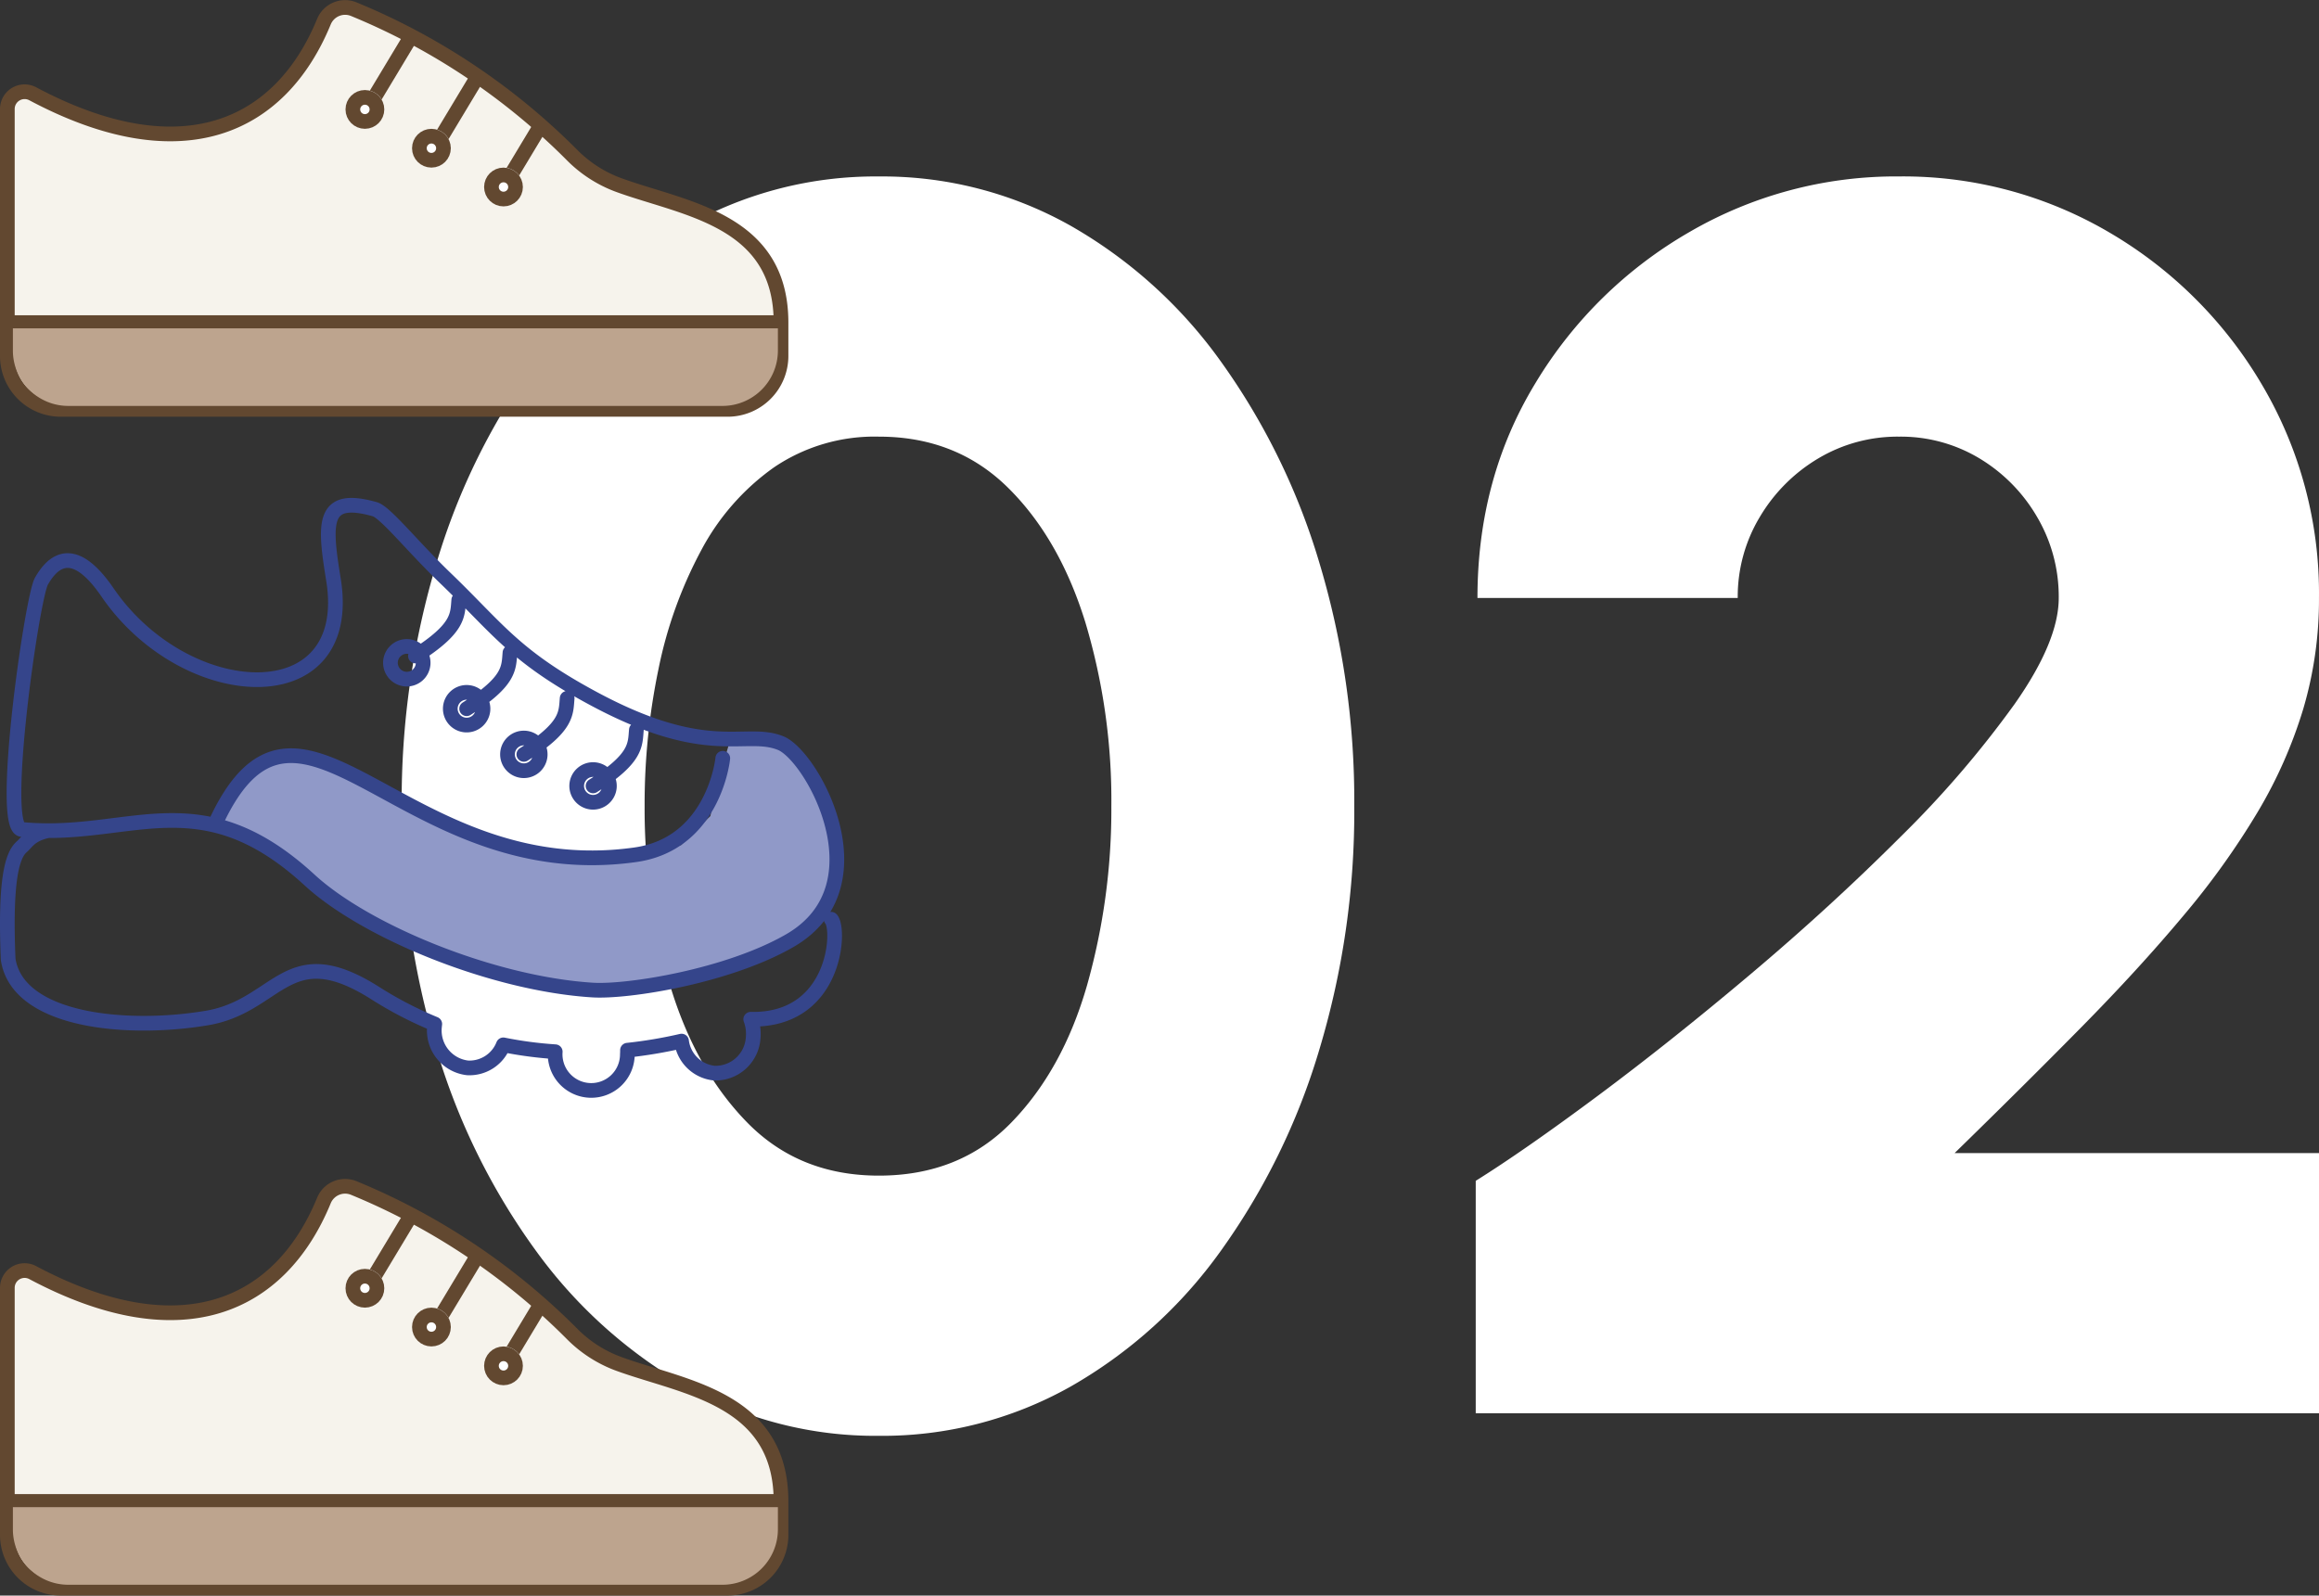 <?xml version="1.0" encoding="UTF-8"?>
<svg xmlns="http://www.w3.org/2000/svg" width="418.325" height="287.895" viewBox="0 0 418.325 287.895">
  <rect x="0" y="0" width="418.325" height="287.895" fill="#333333" stroke="none"/>
  <g id="Gruppe_13896" data-name="Gruppe 13896" transform="translate(-78.675 -5109.705)">
    <path id="Pfad_9950" data-name="Pfad 9950" d="M95.465,4.069A69.215,69.215,0,0,1,60.957-4.773,86.8,86.8,0,0,1,33.647-29.266,119.425,119.425,0,0,1,15.728-65.5,148.91,148.91,0,0,1,9.39-109.55,148.91,148.91,0,0,1,15.728-153.6a119.425,119.425,0,0,1,17.919-36.23,86.8,86.8,0,0,1,27.309-24.492,69.215,69.215,0,0,1,34.508-8.842,69.215,69.215,0,0,1,34.508,8.842,85.191,85.191,0,0,1,27.153,24.492,121.586,121.586,0,0,1,17.763,36.23,148.91,148.91,0,0,1,6.338,44.055A148.91,148.91,0,0,1,174.889-65.5a121.586,121.586,0,0,1-17.763,36.23A85.191,85.191,0,0,1,129.973-4.773,69.215,69.215,0,0,1,95.465,4.069Zm0-46.95q14.554,0,23.866-9.547t13.694-24.805a116.546,116.546,0,0,0,4.382-32.317,111.836,111.836,0,0,0-4.695-33.178q-4.7-15.18-14.007-24.336t-23.24-9.155a32.309,32.309,0,0,0-18.937,5.556,42.987,42.987,0,0,0-13.146,15.024,77.843,77.843,0,0,0-7.668,21.362,119.738,119.738,0,0,0-2.5,24.727,112.229,112.229,0,0,0,4.538,32.161q4.539,15.259,13.929,24.884T95.465-42.881ZM203.137,0V-41.942Q211.9-47.42,225.047-57.2t27.622-21.988q14.476-12.207,27.075-24.805a185.23,185.23,0,0,0,20.58-23.945q7.982-11.346,7.982-19.171a28.334,28.334,0,0,0-3.912-14.633,29.7,29.7,0,0,0-10.407-10.564,27.511,27.511,0,0,0-14.476-3.913,27.92,27.92,0,0,0-14.555,3.913,30.129,30.129,0,0,0-10.564,10.564A27.909,27.909,0,0,0,250.4-147.11H203.45q0-21.6,10.485-38.812a77.611,77.611,0,0,1,27.779-27.231,74.083,74.083,0,0,1,37.795-10.016A73.369,73.369,0,0,1,317.539-213,76.988,76.988,0,0,1,345-185.531a73.931,73.931,0,0,1,10.251,38.421,69.612,69.612,0,0,1-2.817,19.954,83.52,83.52,0,0,1-8.216,18.624,141.218,141.218,0,0,1-13.381,18.7q-7.982,9.547-18.389,20.11T289.525-46.95h65.73V0Z" transform="translate(141.745 5364.71)" fill="#fff"></path>
    <g id="Gruppe_13725" data-name="Gruppe 13725" transform="translate(0 -49.052)">
      <g id="Gruppe_13717" data-name="Gruppe 13717" transform="translate(0 131.011)">
        <g id="Gruppe_13716" data-name="Gruppe 13716" transform="translate(252.507 5224.913)">
          <g id="Gruppe_12758" data-name="Gruppe 12758" transform="translate(-172.507 -106)">
            <path id="Pfad_9304" data-name="Pfad 9304" d="M-1177.293-6361.36l3.9-6.665,6.184-5.116h7.006l10.355,5.116,15.618,7.8,16.882,4.859h15.556l7.908-2.187,5.264-5.234,1.615-7.086,1.71-5.763h10.16l7.7,11.573,1.7,12.289-3.65,7.142-10.067,6.239-17.156,5.211-13.552,1.675-17.87-3.717-12.4-3.169-10.813-6.239-7.133-5.437-6.68-5.3-6.067-3.582Z" transform="translate(1215.435 6418.864)" fill="#9099c8"></path>
            <g id="Gruppe_12743" data-name="Gruppe 12743" transform="translate(0 0)">
              <g id="Gruppe_12744" data-name="Gruppe 12744" transform="translate(0 0)">
                <path id="Pfad_9302" data-name="Pfad 9302" d="M155.623,81.7c1.678,1.826.832,18.36-14.524,18.038a7.477,7.477,0,0,1,.447,3.2,6.8,6.8,0,0,1-7.038,6.522,6.63,6.63,0,0,1-5.888-5.777,81.937,81.937,0,0,1-9.752,1.642c0,.234,0,.472-.022.71a6.515,6.515,0,1,1-13.013-.434,70.711,70.711,0,0,1-9.359-1.24,6.566,6.566,0,0,1-6.462,4.154A6.789,6.789,0,0,1,84.059,101q.016-.2.043-.4a68.511,68.511,0,0,1-10.693-5.545c-16-10.172-17.4,2.282-30.422,4.465-14.464,2.425-34.1.6-35.839-10.579-.6-14.227.694-18.8,2.453-20.318.919-.791,1.588-2.273,4.734-2.907m58.952-58c-9.534-2.7-9.132,2.408-7.459,12.706,3.98,24.5-26.664,22.863-40.753,2.309-3.084-4.5-7.826-9.259-11.927-2.03-1.716,3.033-7.607,44.47-3.554,44.795l.779.062c19.036,1.523,31.505-9,51.148,9.063,10.19,9.371,33.161,18.749,51.078,19.853,6.314.389,24.344-2.465,35.532-8.907,17.107-9.853,4.047-33.35-1.63-35.647-6.38-2.583-12.927,3.055-33.385-7.839-14.642-7.8-17.568-12.766-27.057-21.893C80.139,14.493,75.2,8.256,73.286,7.715ZM88.432,24.086c-.24,2.726.087,5.1-7.813,10.114m17.048-.6c-.24,2.725.086,5.1-7.814,10.113m18.131-1.876c-.24,2.726.087,5.1-7.813,10.113m20.3-4.422c-.241,2.726.086,5.1-7.814,10.113m23.4-4.99c-.077.882-1.949,15.469-15.79,17.413C77.875,76.016,59.536,31.278,44.386,64.72M79.294,32.482a2.95,2.95,0,1,1-3.176,2.705A2.951,2.951,0,0,1,79.294,32.482Zm10.795,8.288a2.95,2.95,0,1,1-3.176,2.705A2.95,2.95,0,0,1,90.088,40.769Zm10.318,8.237a2.95,2.95,0,1,1-3.176,2.705A2.951,2.951,0,0,1,100.406,49.007ZM112.891,54.7a2.95,2.95,0,1,1-3.176,2.705A2.951,2.951,0,0,1,112.891,54.7Z" transform="translate(-7 -7)" fill="none" stroke="#35458b" stroke-linecap="round" stroke-linejoin="round" stroke-width="2.65"></path>
              </g>
            </g>
          </g>
        </g>
      </g>
      <g id="Gruppe_13724" data-name="Gruppe 13724">
        <g id="Gruppe_13719" data-name="Gruppe 13719">
          <g id="Gruppe_13718" data-name="Gruppe 13718" transform="translate(80 5160.099)">
            <g id="Gruppe_12751" data-name="Gruppe 12751" transform="translate(0 0)">
              <g id="Gruppe_12747" data-name="Gruppe 12747" transform="translate(0 0)">
                <path id="Pfad_9303" data-name="Pfad 9303" d="M58.9,4.389c-7.874,19.112-25.653,27.276-52.5,13A3.115,3.115,0,0,0,1.8,20.128V64.688a9.637,9.637,0,0,0,9.637,9.638h120.29a9.637,9.637,0,0,0,9.637-9.638v-6.02c0-18.648-17.426-20.511-29.214-24.8a22.979,22.979,0,0,1-8.411-5.36A119.836,119.836,0,0,0,64.322,2.127,4.13,4.13,0,0,0,58.9,4.389Z" transform="translate(-1.8 -1.801)" fill="#f6f3ec" stroke="#624830" stroke-width="2.65"></path>
                <line id="Linie_323" data-name="Linie 323" x2="139.277" transform="translate(0.287 56.867)" fill="none" stroke="#624830" stroke-width="2.65"></line>
                <line id="Linie_324" data-name="Linie 324" x1="6.917" y2="11.497" transform="translate(65.654 5.645)" fill="none" stroke="#624830" stroke-width="2.65"></line>
                <line id="Linie_325" data-name="Linie 325" x1="6.917" y2="11.497" transform="translate(77.429 13.28)" fill="none" stroke="#624830" stroke-width="2.65"></line>
                <line id="Linie_326" data-name="Linie 326" x1="5.723" y2="9.514" transform="translate(90.398 21.444)" fill="none" stroke="#624830" stroke-width="2.65"></line>
              </g>
            </g>
          </g>
          <path id="Rechteck_1267" data-name="Rechteck 1267" d="M0,0H138a0,0,0,0,1,0,0V4a10,10,0,0,1-10,10H10A10,10,0,0,1,0,4V0A0,0,0,0,1,0,0Z" transform="translate(81 5218)" fill="#bda48e"></path>
        </g>
        <g id="Ellipse_189" data-name="Ellipse 189" transform="translate(141 5175)" fill="#fff" stroke="#624830" stroke-width="2.65">
          <circle cx="3.5" cy="3.5" r="3.5" stroke="none"></circle>
          <circle cx="3.5" cy="3.5" r="2.175" fill="none"></circle>
        </g>
        <g id="Ellipse_190" data-name="Ellipse 190" transform="translate(153 5182)" fill="#fff" stroke="#624830" stroke-width="2.65">
          <circle cx="3.5" cy="3.5" r="3.5" stroke="none"></circle>
          <circle cx="3.5" cy="3.5" r="2.175" fill="none"></circle>
        </g>
        <g id="Ellipse_191" data-name="Ellipse 191" transform="translate(166 5189)" fill="#fff" stroke="#624830" stroke-width="2.65">
          <circle cx="3.5" cy="3.5" r="3.5" stroke="none"></circle>
          <circle cx="3.5" cy="3.5" r="2.175" fill="none"></circle>
        </g>
      </g>
      <g id="Gruppe_13723" data-name="Gruppe 13723" transform="translate(0 212.703)">
        <g id="Gruppe_13719-2" data-name="Gruppe 13719">
          <g id="Gruppe_13718-2" data-name="Gruppe 13718" transform="translate(80 5160.099)">
            <g id="Gruppe_12751-2" data-name="Gruppe 12751" transform="translate(0 0)">
              <g id="Gruppe_12747-2" data-name="Gruppe 12747" transform="translate(0 0)">
                <path id="Pfad_9303-2" data-name="Pfad 9303" d="M58.9,4.389c-7.874,19.112-25.653,27.276-52.5,13A3.115,3.115,0,0,0,1.8,20.128V64.688a9.637,9.637,0,0,0,9.637,9.638h120.29a9.637,9.637,0,0,0,9.637-9.638v-6.02c0-18.648-17.426-20.511-29.214-24.8a22.979,22.979,0,0,1-8.411-5.36A119.836,119.836,0,0,0,64.322,2.127,4.13,4.13,0,0,0,58.9,4.389Z" transform="translate(-1.8 -1.801)" fill="#f6f3ec" stroke="#624830" stroke-width="2.65"></path>
                <line id="Linie_323-2" data-name="Linie 323" x2="139.277" transform="translate(0.287 56.867)" fill="none" stroke="#624830" stroke-width="2.65"></line>
                <line id="Linie_324-2" data-name="Linie 324" x1="6.917" y2="11.497" transform="translate(65.654 5.645)" fill="none" stroke="#624830" stroke-width="2.65"></line>
                <line id="Linie_325-2" data-name="Linie 325" x1="6.917" y2="11.497" transform="translate(77.429 13.28)" fill="none" stroke="#624830" stroke-width="2.65"></line>
                <line id="Linie_326-2" data-name="Linie 326" x1="5.723" y2="9.514" transform="translate(90.398 21.444)" fill="none" stroke="#624830" stroke-width="2.65"></line>
              </g>
            </g>
          </g>
          <path id="Rechteck_1267-2" data-name="Rechteck 1267" d="M0,0H138a0,0,0,0,1,0,0V4a10,10,0,0,1-10,10H10A10,10,0,0,1,0,4V0A0,0,0,0,1,0,0Z" transform="translate(81 5218)" fill="#bda48e"></path>
        </g>
        <g id="Ellipse_189-2" data-name="Ellipse 189" transform="translate(141 5175)" fill="#fff" stroke="#624830" stroke-width="2.65">
          <circle cx="3.5" cy="3.5" r="3.5" stroke="none"></circle>
          <circle cx="3.5" cy="3.5" r="2.175" fill="none"></circle>
        </g>
        <g id="Ellipse_190-2" data-name="Ellipse 190" transform="translate(153 5182)" fill="#fff" stroke="#624830" stroke-width="2.65">
          <circle cx="3.5" cy="3.5" r="3.5" stroke="none"></circle>
          <circle cx="3.5" cy="3.5" r="2.175" fill="none"></circle>
        </g>
        <g id="Ellipse_191-2" data-name="Ellipse 191" transform="translate(166 5189)" fill="#fff" stroke="#624830" stroke-width="2.65">
          <circle cx="3.5" cy="3.5" r="3.5" stroke="none"></circle>
          <circle cx="3.5" cy="3.5" r="2.175" fill="none"></circle>
        </g>
      </g>
    </g>
  </g>
</svg>

